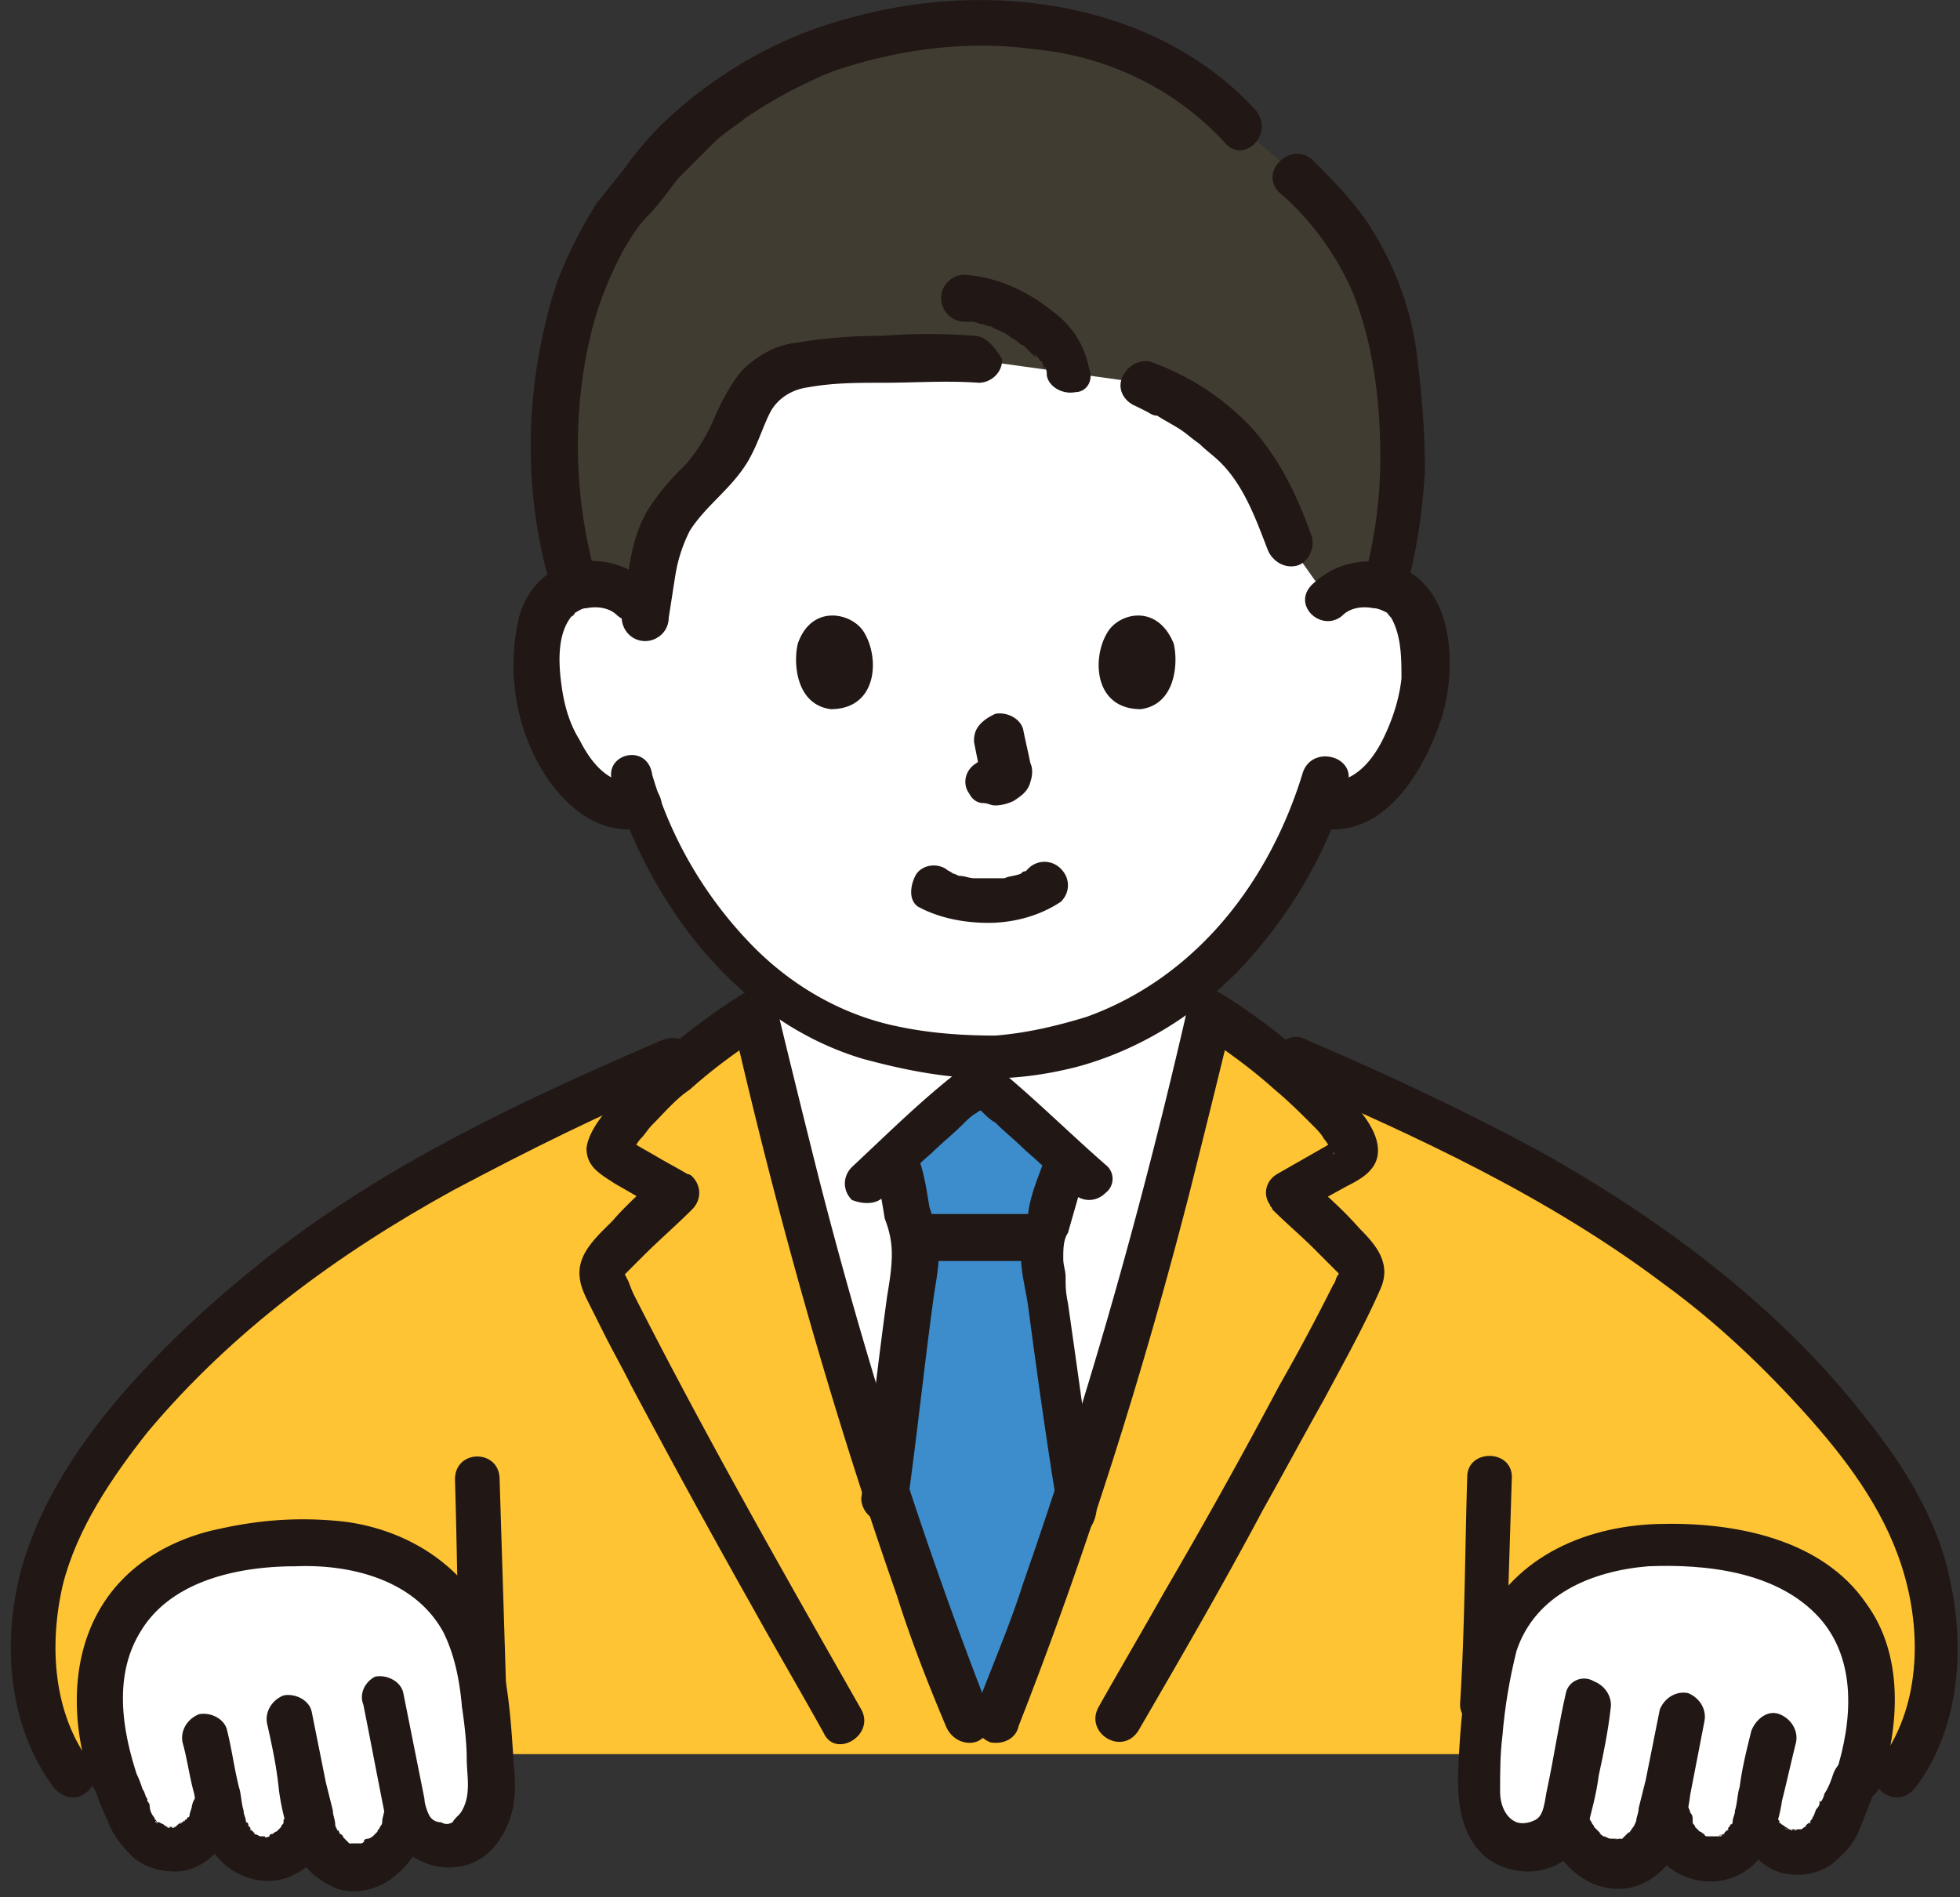 <svg xmlns="http://www.w3.org/2000/svg" width="94" height="91" fill="none"><rect width="100%" height="100%" fill="#333333" stroke="none"/><path fill="#fff" d="M63.609 28.722a3.059 3.059 0 0 1 1.915-.675c.9 0 1.69.45 2.14 1.239.788 1.239.675 3.604.225 5.068-.338 1.014-.901 2.59-2.365 3.717-.676.564-1.69.789-2.591.564-.901 2.365-2.14 4.505-3.83 6.42-2.14 2.478-4.956 4.167-8.11 4.956-1.351.338-2.815.563-4.167.563-1.24-.113-2.59-.225-3.83-.45-3.154-.564-5.97-2.253-8.448-4.957-1.689-1.914-2.928-4.055-3.83-6.42-.9.225-1.801 0-2.59-.563-1.351-1.127-1.915-2.703-2.365-3.717-.45-1.464-.563-3.83.225-5.069a2.415 2.415 0 0 1 2.14-1.239c.676 0 1.352.226 1.915.676 0 0-3.492-17.346 16.783-17.346 20.274 0 16.783 17.233 16.783 17.233Z"/><path fill="#fff" d="M47.84 82.563c1.802-4.618 2.478-6.533 4.055-11.377 2.365-7.208 4.505-15.093 6.195-22.414v-2.478c-1.915 1.802-4.393 3.154-6.984 3.83-1.352.337-2.816.563-4.168.563-1.239-.113-2.59-.226-3.83-.451-2.702-.45-5.18-1.802-7.208-3.717v2.365c1.69 7.434 3.83 15.319 6.195 22.415 1.577 4.956 2.253 6.87 4.055 11.376"/><path fill="#3D8DCC" d="M43.785 59.923c0-.338-.113-.676-.225-1.014 0-.225-.113-.338-.113-.563-.225-.901-.225-1.352-.45-2.366l-.113-.563c1.239-1.126 2.928-2.703 3.942-3.379h.338c1.014.789 2.816 2.366 3.942 3.492l-.338.676c-.225.563-.45 1.239-.563 1.914-.225.676-.45 1.465-.45 2.14 0 .339.788 6.083 1.689 12.165-1.352 4.055-1.915 5.97-3.604 10.138h-1.69c-1.69-4.28-2.365-6.195-3.717-10.588.676-5.857 1.464-11.602 1.464-11.827-.075-.075-.112-.15-.112-.225Z"/><path fill="#FFC433" d="M46.15 82.563c-1.802-4.618-2.478-6.533-4.055-11.377-2.365-7.208-4.505-15.093-6.195-22.414a53.517 53.517 0 0 0-2.365 1.69c-6.984 2.815-13.291 5.969-18.473 9.573-5.406 3.83-12.277 10.476-13.29 16.67-.451 2.817-.113 5.407 1.013 7.435h88.758c1.126-2.028 1.464-4.618 1.013-7.434-1.013-6.195-7.884-12.841-13.29-16.67-5.407-3.83-12.278-7.097-19.712-10.138-.563-.45-1.127-.788-1.69-1.126-1.69 7.434-3.83 15.318-6.195 22.414-1.577 4.956-2.252 6.871-4.055 11.377H46.15Z"/><path fill="#fff" d="M5.488 85.266c-.9-2.703-1.351-7.209 2.478-9.687 1.915-1.239 5.857-1.915 8.898-1.351 3.154.563 5.52 2.59 6.083 5.632.338 2.027.563 4.054.563 6.082 0 1.352-.788 2.365-1.69 2.59-1.013.226-2.252-.112-2.477-1.464-.226 1.352-1.014 2.253-2.028 2.478-1.126.225-2.253-.563-2.478-1.802l-.225-.901-.113.676a2.157 2.157 0 0 1-1.915 1.915c-1.239 0-2.027-.676-2.365-1.915l-.225-.901-.113.563c-.225 1.126-.676 1.69-1.464 1.915-.789.225-1.577-.113-2.028-.901-.225-1.127-.563-2.028-.9-2.929Z"/><path fill="#211715" d="M18.442 86.73c0 .225-.113.45-.113.676 0 .075 0 .075 0 0 0 .075-.038.15-.113.225 0 .113-.112.113-.112.225-.075.076-.075.076 0 0l-.113.113-.225.225c.225-.225 0 0-.113 0s-.338.113-.113.113c-.112 0-.112.113-.225.113h-.45c-.226 0 .112.112-.113 0l-.113-.113c.075.075.075.075 0 0l-.225-.225c.113.112 0-.113-.113-.113 0 0-.112-.338-.112-.112 0-.113-.113-.226-.113-.338 0-.226-.113-.45-.113-.676l-.337-1.352-.676-3.379c-.113-.563-.789-.901-1.352-.788-.563.225-.901.788-.788 1.351.225 1.014.45 2.028.563 3.154.113.901.338 1.69.563 2.478.338 1.014 1.126 1.802 2.14 2.253.901.338 1.915.112 2.703-.45.901-.677 1.465-1.578 1.69-2.704.113-.563-.225-1.126-.789-1.352a.873.873 0 0 0-1.238.676Z"/><path fill="#211715" d="M13.71 86.955c0 .113 0 .226-.112.338v.113c.075-.075.075-.075 0 0 0 .113-.113.113-.113.225-.075.075-.075.075 0 0l-.112.113-.113.112c-.075.076-.075.076 0 0-.112 0-.112.113-.225.113 0 0-.113 0-.113.113.075-.075.075-.075 0 0 0 0-.225.112-.225 0h.113-.226.113-.338.113l-.226-.113c.113.113-.225-.112 0 0l-.225-.225c.113.225-.112-.113 0 0 0-.113-.113-.113-.113-.225 0 0 0-.113-.112-.113.075.075.075.075 0 0 0-.225-.113-.338-.113-.563-.112-.338-.112-.789-.225-1.127-.225-.9-.338-1.802-.563-2.703-.113-.563-.789-.9-1.352-.788-.563.225-.9.788-.788 1.351.225.789.338 1.69.563 2.478.113.789.338 1.465.563 2.14a3.312 3.312 0 0 0 1.577 1.69c.901.45 1.915.45 2.703 0 .901-.45 1.577-1.352 1.803-2.365.112-.564-.226-1.127-.789-1.352-.676 0-1.352.225-1.464.788Z"/><path fill="#211715" d="M9.205 86.618c0 .112-.112.337-.112.45v.113-.113s0 .113-.113.113c0 0 0 .112-.113.112.113-.112-.112.226 0 0l-.112.113c-.113.113-.226.113 0 0-.113 0-.226.113-.338.225h.112-.225c.225 0-.225.113 0 0H8.08c.225.113-.225 0 0 0-.075 0-.15-.037-.225-.112l-.226-.113h-.112c-.113 0 0 0 .112.113l-.112-.113c.112.225-.226-.225 0 0 0-.113-.113-.113-.113-.225a.86.86 0 0 1-.225-.563c0-.113-.113-.226-.113-.226v-.112c0-.076 0-.076 0 0-.113-.113-.113-.338-.225-.45-.113-.339-.225-.677-.45-1.015-.113-.225-.226-.45-.451-.675-.563-.338-1.24-.113-1.465.337-.112.226-.225.564-.112.789.225.676.45 1.352.788 2.027.226.676.676 1.24 1.24 1.802.562.451 1.238.676 2.027.676.676 0 1.351-.338 1.802-.788a3.495 3.495 0 0 0 1.014-2.028c.112-.563-.226-1.126-.789-1.351-.563.112-1.126.45-1.239 1.014ZM41.307 82c-3.717-6.534-7.434-13.067-10.813-19.712a5.483 5.483 0 0 1-.338-.788l-.113-.226-.113-.225c0-.113-.112-.113 0 0v.113l.338-.338.563-.563c.789-.789 1.577-1.465 2.366-2.253.45-.45.45-1.127 0-1.577-.075-.075-.15-.113-.225-.113-.564-.338-1.014-.563-1.577-.9l-.789-.451-.338-.226c-.15-.075-.187-.075-.112 0l.112.563c0 .338.113-.112.113-.225.113-.112.225-.338.338-.45.225-.226.338-.45.563-.676.563-.563 1.126-1.24 1.802-1.69 1.127-1.013 2.366-1.914 3.605-2.703l-1.577-.676c2.14 9.35 4.73 18.585 7.884 27.596.676 2.14 1.465 4.168 2.366 6.308.225.563.788.9 1.351.788.563-.112.901-.788.789-1.351-3.267-8.335-5.97-16.896-8.223-25.681a886.792 886.792 0 0 1-2.027-8.223c-.113-.563-.789-.901-1.352-.788-.112 0-.112.112-.225.112-2.028 1.24-3.942 2.816-5.632 4.506-.676.788-1.802 1.914-1.915 2.928 0 .901.676 1.24 1.352 1.69.788.45 1.577.9 2.253 1.351l-.226-1.69c-.676.677-1.464 1.352-2.14 2.141-.676.676-1.577 1.464-1.577 2.478 0 .563.226 1.014.45 1.464l.677 1.352c.45.901.9 1.69 1.351 2.59a501.758 501.758 0 0 0 5.857 10.701c1.127 2.027 2.253 3.942 3.38 5.97.563 1.239 2.477.112 1.802-1.127Z"/><path fill="#211715" d="M48.853 82.788c3.267-8.335 5.97-16.895 8.223-25.681.676-2.703 1.351-5.407 2.027-8.223l-1.577.676c1.24.789 2.478 1.69 3.605 2.703.676.564 1.239 1.127 1.802 1.69.225.225.45.45.563.676.113.112.225.338.338.45.113.113.225.45.113.226l.112-.564c.15-.15.113-.15-.112 0l-.338.226-.789.45-1.577.901c-.563.338-.675 1.014-.338 1.465 0 .112.113.112.113.225.676.676 1.352 1.239 2.028 1.915l1.013 1.014.225.225s-.112-.113 0-.113v-.112l-.112.225c-.113.112-.113.338-.225.45a101.209 101.209 0 0 1-2.591 4.844 280.154 280.154 0 0 1-5.52 9.912c-1.013 1.802-2.14 3.717-3.153 5.519-.676 1.239 1.126 2.365 1.915 1.126 2.027-3.492 4.055-6.983 5.97-10.588 1.013-1.802 1.914-3.491 2.928-5.293.901-1.69 1.915-3.492 2.703-5.294.564-1.24-.225-2.14-1.013-2.929-.789-.901-1.69-1.69-2.591-2.478l-.225 1.69 2.253-1.24c.675-.337 1.464-.788 1.464-1.689 0-1.126-1.127-2.253-1.915-3.041-1.69-1.69-3.604-3.267-5.632-4.506-.563-.338-1.239-.112-1.464.45 0 .114-.113.114-.113.226-2.14 9.349-4.73 18.585-7.884 27.596-.676 2.14-1.577 4.168-2.366 6.308-.112.563.225 1.126.789 1.351.675.113 1.239-.225 1.351-.788ZM72.17 81.662l.337-10.814c0-1.351-2.14-1.351-2.14 0-.113 3.605-.113 7.21-.338 10.814-.112 1.351 2.028 1.351 2.14 0ZM21.82 70.961c.113 3.604.113 7.209.338 10.813.113 1.352 2.253 1.352 2.14 0l-.337-10.813c0-1.464-2.14-1.464-2.14 0Z"/><path fill="#211715" d="M61.694 51.813c6.308 2.703 12.615 5.632 18.135 9.8 2.478 1.801 4.73 3.942 6.758 6.194 1.914 2.14 3.717 4.506 4.618 7.322 1.014 3.153.9 6.87-1.127 9.461-.338.563-.112 1.24.338 1.464.564.338 1.127.113 1.465-.338 2.027-2.703 2.365-6.42 1.69-9.686-.564-3.041-2.254-5.745-4.168-8.11-4.055-5.181-9.462-9.236-15.206-12.503-3.717-2.027-7.547-3.83-11.49-5.519-.563-.338-1.126-.113-1.464.338-.225.563 0 1.239.451 1.577ZM31.733 49.898c-6.533 2.816-13.066 5.857-18.698 10.25-2.59 2.027-5.069 4.28-7.209 6.758-2.027 2.366-3.83 5.069-4.73 8.11-1.014 3.492-.789 7.66 1.464 10.7.338.451 1.014.676 1.464.339.563-.339.676-1.014.338-1.465-1.802-2.365-2.027-5.632-1.352-8.56.676-2.704 2.366-5.181 4.055-7.322 4.055-4.843 9.124-8.56 14.643-11.601 3.604-1.915 7.209-3.717 11.038-5.294.564-.338.676-1.014.338-1.464-.112-.564-.788-.676-1.351-.45ZM44.123 60.486h5.519c.563 0 1.126-.45 1.126-1.127 0-.563-.45-1.126-1.126-1.126h-5.52c-.563 0-1.126.45-1.126 1.127 0 .675.563 1.126 1.127 1.126Z"/><path fill="#211715" d="M41.983 56.318c.225.676.337 1.465.45 2.14.225.564.338 1.127.338 1.69 0 .676-.113 1.352-.225 2.027-.45 3.267-.789 6.42-1.24 9.687 0 .563.451 1.127 1.127 1.127.563 0 1.126-.451 1.126-1.127.45-3.266.789-6.533 1.24-9.8.112-.675.225-1.35.225-1.914 0-.789-.226-1.577-.45-2.253-.113-.676-.226-1.464-.451-2.14-.338-1.464-2.478-.788-2.14.563ZM52.57 72.087c-.45-3.153-.9-6.42-1.351-9.574-.113-.563-.113-.788-.113-1.239 0-.338-.113-.563-.113-.9 0-.451 0-.902.226-1.24l.676-2.365c.337-.563.112-1.127-.338-1.465-.564-.337-1.24-.112-1.465.338-.337.901-.675 1.69-.788 2.591a6.377 6.377 0 0 0-.338 2.028c0 .788.225 1.576.338 2.365.45 3.379.901 6.646 1.464 10.025.113.563.789.9 1.352.788.225-.113.563-.788.45-1.352Z"/><path fill="#211715" d="M53.021 55.868c-1.802-1.577-3.492-3.267-5.294-4.73-.225-.114-.563-.226-.788-.114-.226.113-.45.226-.676.451-.338.563-.113 1.126.338 1.464.112.113-.226-.225 0 0l.112.113c.113.112.226.112.338.225.225.225.45.45.676.563.45.45 1.014.901 1.464 1.352.789.676 1.465 1.352 2.253 2.027.45.451 1.126.451 1.577 0a.845.845 0 0 0 0-1.351Z"/><path fill="#211715" d="M42.433 57.332c.789-.676 1.464-1.352 2.253-2.028.45-.45 1.014-.9 1.464-1.351.225-.225.45-.45.676-.563.113-.113.225-.113.338-.226l.112-.112c.226-.113-.225.112 0 0 .226-.113.451-.338.451-.676.113-.338 0-.563-.113-.788-.337-.451-1.013-.789-1.464-.338-1.915 1.464-3.604 3.154-5.294 4.73-.45.45-.45 1.127 0 1.577.563.225 1.24.226 1.577-.225ZM17.428 81.774c.338 1.69.676 3.492 1.014 5.182.225 1.69 1.914 2.816 3.491 2.59 1.014-.112 1.802-.788 2.253-1.69.563-1.013.563-2.14.45-3.266-.112-1.802-.225-3.604-.675-5.294-.789-3.604-3.942-5.857-7.434-6.307-2.028-.226-3.943-.113-5.97.337-1.69.338-3.38 1.127-4.618 2.366-2.59 2.59-2.703 6.533-1.577 9.8.45 1.35 2.59.788 2.14-.564-.676-2.14-1.014-4.618.225-6.645 1.465-2.478 4.731-3.154 7.434-3.154 2.704-.113 5.745.675 7.097 3.153.563 1.127.788 2.366.9 3.605.113.788.226 1.69.226 2.478 0 .788.225 1.69-.225 2.478-.113.225-.338.338-.451.563-.225.113-.338.113-.563 0a.62.62 0 0 1-.563-.338c-.113-.225-.226-.563-.226-.788l-1.013-5.069c-.113-.563-.789-.901-1.352-.788-.45.225-.788.788-.563 1.351Z"/><path fill="#fff" d="M89.065 85.266c.9-2.703 1.351-7.209-2.478-9.687-1.915-1.239-5.858-1.915-8.899-1.351-3.154.563-5.519 2.59-6.082 5.632-.338 2.027-.563 4.054-.563 6.082 0 1.352.788 2.365 1.69 2.59 1.013.226 2.252-.112 2.477-1.464.226 1.352 1.014 2.253 2.028 2.478 1.126.225 2.252-.563 2.478-1.802l.225-.901.113.676a2.157 2.157 0 0 0 1.915 1.915c1.239 0 2.027-.676 2.365-1.915l.225-.901.113.563c.225 1.126.676 1.69 1.464 1.915.788.225 1.577-.113 2.028-.901.225-1.127.563-2.028.9-2.929Z"/><path fill="#211715" d="M75.098 81.211c-.338 1.464-.564 3.041-.901 4.618-.113.45-.113 1.24-.564 1.465-.225.112-.563.225-.9.112-.564-.225-.79-.9-.79-1.464 0-.901 0-1.802.114-2.703.112-1.352.337-2.704.675-4.055.901-2.704 3.605-3.83 6.308-4.055 2.703-.113 6.195.225 8.222 2.478 1.803 2.027 1.577 4.956.789 7.434-.45 1.351 1.69 1.915 2.14.563.901-2.816 1.126-6.195-.676-8.673-2.14-3.154-6.42-3.942-10.025-3.83-3.604.113-7.096 1.69-8.56 5.182-.563 1.576-.788 3.379-.9 4.956-.114 1.914-.451 4.392 1.238 5.857 1.352 1.013 3.266.9 4.393-.45.225-.226.338-.564.45-.902.226-.901.451-1.69.564-2.59.225-1.014.45-2.14.563-3.154.112-.564-.225-1.127-.789-1.352-.563-.338-1.239 0-1.351.563Z"/><path fill="#211715" d="M74.084 87.293c.338 1.915 2.027 3.605 4.055 3.267 1.014-.225 1.802-.901 2.253-1.802.338-.901.563-1.802.675-2.704.226-1.126.451-2.365.676-3.491.113-.564-.225-1.127-.788-1.352-.563-.113-1.126.225-1.352.788l-.676 3.38-.338 1.351c0 .225-.112.45-.112.563 0 .113-.113.226-.113.338.113-.225-.113.113-.113.113s-.225.338-.112.113l-.225.225c-.076.075-.076.075 0 0l-.113.113c-.225.112.113 0-.113 0-.112 0-.45.112-.112 0h-.338c-.113 0-.225-.113-.338-.113 0 0-.338-.225-.113-.113l-.225-.225-.113-.113c.075.075.075.075 0 0 0-.112-.112-.112-.112-.225 0 0-.113-.113-.113-.225 0 .075 0 .075 0 0-.113-.225-.113-.45-.113-.676-.112-.563-.788-.901-1.351-.788-.563.337-.901 1.013-.676 1.576Z"/><path fill="#211715" d="M78.815 87.519c.225 1.69 1.915 2.928 3.604 2.703 1.014-.113 1.915-.788 2.366-1.69a6.794 6.794 0 0 0 .675-2.14c.226-.9.451-1.914.676-2.816.113-.563-.225-1.126-.788-1.351-.563-.225-1.127.225-1.352.788-.225.901-.45 1.802-.563 2.703-.113.338-.113.789-.225 1.127 0 .225-.113.338-.113.563 0 .075 0 .075 0 0 0 0 0 .113-.113.113 0 .112-.112.112-.112.225.112-.113-.113.225 0 0l-.226.225c.226-.112-.112.113 0 0l-.225.113c.113-.113.225-.113.113 0h-.338.113-.338c.112 0 .112 0 0 0h-.113c-.075 0-.075 0 0 0 0 0-.113 0-.113-.113-.112 0-.112-.112-.225-.112.075.075.075.075 0 0l-.112-.113-.113-.113c.075.075.075.075 0 0 0-.112-.113-.112-.113-.225s0-.113 0 0v-.113c0-.112 0-.225-.112-.338-.113-.563-.789-.9-1.352-.788-.788.225-1.126.788-.901 1.352Z"/><path fill="#211715" d="M83.32 87.18c.226 1.24 1.014 2.479 2.366 2.704.788.113 1.464 0 2.14-.45.563-.451 1.126-1.014 1.351-1.69.338-.788.564-1.464.901-2.253.113-.338 0-.563-.112-.788-.113-.225-.338-.45-.676-.45-.563-.113-1.126.225-1.352.788-.112.338-.225.676-.45 1.014 0 .112-.113.337-.225.45.075-.075.075-.113 0-.113v.113c0 .113-.113.225-.113.225-.113.113-.113.338-.225.45 0 .113-.113.113-.113.226.113-.113-.113.225 0 0 0 0-.225.113-.225.225.225-.112 0-.112 0 0-.113 0-.113.113-.225.113h.112-.338c.226 0-.338.113 0 0h-.225c.225.113-.225 0 0 0h-.225c-.226-.113 0 0 .112 0-.112-.113-.225-.113-.338-.225.226.112.113.112 0 0l-.112-.113c.112.225-.113-.113 0 0 0-.113-.113-.113-.113-.225 0 0 0-.113-.112-.113.112.113.112.225 0 .113v-.113c0-.112-.113-.338-.113-.45-.113-.563-.789-.901-1.352-.789-.112.113-.45.789-.338 1.352Z"/><path fill="#413C31" d="M59.441 6.082c-3.492-3.83-7.997-4.956-12.615-4.956-4.618-.112-9.011 1.352-12.728 4.168-1.352 1.014-2.59 2.365-3.604 3.717-2.366 2.253-4.168 7.209-4.055 12.165 0 2.365.337 4.73.9 6.983.339-.112.564-.112.902-.112 1.014-.113 2.027.563 2.478 1.576.225-1.464.338-2.027.563-3.266.338-2.14 2.478-3.041 3.492-4.956.563-1.126.9-2.365 1.802-3.154.676-.563 1.577-.788 2.478-.9 2.478-.226 5.069-.226 7.547-.114l8.11 1.127c2.027.788 3.942 2.14 5.18 3.83.79 1.126 1.352 2.365 1.803 3.716l1.915 2.704a3.058 3.058 0 0 1 1.914-.676c.226 0 .564 0 .789.113.676-2.253 1.014-4.619.901-6.984-.338-6.758-1.915-9.8-5.069-12.728l-2.703-2.253Z"/><path fill="#211715" d="M31.057 27.934c-1.127-1.014-2.816-1.352-4.28-.676-1.014.45-1.69 1.464-1.915 2.478-.563 2.59-.113 5.294 1.352 7.547 1.013 1.464 2.478 2.703 4.392 2.478.563 0 1.014-.45 1.127-1.127 0-.563-.45-1.126-1.127-1.126-1.351.225-2.252-.901-2.816-2.027-.563-.901-.788-1.915-.9-2.929-.113-1.014-.113-2.253.563-3.041-.113.225.225-.225.112-.113.225-.112.338-.225.563-.225.564-.113 1.127 0 1.465.338 1.013.9 2.478-.563 1.464-1.577ZM44.01 43.478c1.014.563 2.253.788 3.379.788 1.239 0 2.478-.338 3.492-1.014.45-.45.45-1.126 0-1.576a1.089 1.089 0 0 0-1.577 0c.338-.338 0 0-.113.112-.112 0-.338.113 0 0-.112 0-.225.113-.225.113-.225.112-.563.112-.788.225H46.6h.112c-.225 0-.45-.112-.676-.112-.112 0-.225-.113-.337-.113.225.112-.226-.113 0 0-.113-.113-.226-.113-.338-.225-.564-.338-1.24-.113-1.465.337-.225.451-.338 1.127.113 1.465ZM46.713 35.593l.338 1.69v-.338.225-.338.113l.113-.225v.112l.225-.225.225-.225s-.112 0-.112.112l.225-.112c-.075 0-.15.037-.225.112h.338-.226.338-.676c-.112 0-.338 0-.45.113-.563.338-.676 1.014-.338 1.464.113.226.338.45.676.45.225 0 .338.113.563.113.338 0 .676-.112.901-.225.338-.225.676-.45.788-.901.113-.338.113-.676 0-.901-.112-.563-.225-1.014-.337-1.577-.113-.563-.789-.901-1.352-.788-.225.112-.45.225-.676.45-.338.338-.338.676-.338.901ZM38.266 30.862c-.226.902-.113 2.929 1.576 3.154 2.253 0 2.366-2.478 1.577-3.717-.563-.9-2.478-1.351-3.153.563ZM56.287 30.862c.226.902.113 2.929-1.576 3.154-2.253 0-2.366-2.478-1.577-3.717.563-.9 2.365-1.351 3.153.563ZM64.397 29.51c.338-.337.901-.45 1.465-.337.225 0 .45.112.675.225-.112-.113.338.45.113.113.563.9.563 2.027.563 3.04-.112 1.015-.45 2.028-.9 2.93-.564 1.126-1.465 2.14-2.817 2.027-.563 0-1.126.45-1.126 1.126 0 .563.45 1.127 1.126 1.127 3.041.338 4.844-2.929 5.632-5.294.676-2.14.676-5.632-1.464-6.984-1.465-.9-3.38-.676-4.618.45-1.24 1.015.338 2.479 1.351 1.578Z"/><path fill="#211715" d="M60.23 5.294C55.386 0 47.276-1.014 40.63.9c-3.378.901-6.42 2.703-8.897 5.069a16.474 16.474 0 0 0-1.803 2.14L28.58 9.8c-.901 1.464-1.69 3.04-2.14 4.617-1.24 4.393-1.352 9.011-.113 13.404.338 1.352 2.478.789 2.14-.563-.901-3.492-1.014-7.209-.225-10.813.338-1.577.9-3.041 1.69-4.505.337-.564.675-1.127 1.126-1.577.563-.564 1.014-1.24 1.464-1.803l1.69-1.69c.45-.45 1.013-.788 1.577-1.238 1.351-.901 2.815-1.69 4.28-2.253 3.04-1.014 6.307-1.464 9.574-1.014 3.491.338 6.758 1.915 9.123 4.506.901 1.014 2.366-.45 1.465-1.577ZM67.551 27.821c.45-1.69.676-3.492.788-5.181 0-1.69-.112-3.38-.337-5.181-.226-2.478-1.127-4.844-2.478-6.871-.789-1.127-1.69-2.028-2.591-2.929-1.014-.9-2.59.563-1.577 1.577 1.464 1.24 2.703 2.929 3.492 4.73 1.014 2.479 1.351 5.295 1.351 7.998 0 1.802-.225 3.604-.675 5.407-.338 1.239 1.69 1.914 2.027.45Z"/><path fill="#211715" d="M46.713 16.107a28.606 28.606 0 0 0-4.392 0c-1.465 0-2.816.113-4.168.338-1.014.113-1.915.676-2.59 1.352-.564.675-1.014 1.576-1.352 2.365a8.838 8.838 0 0 1-1.24 2.027c-.563.564-1.126 1.127-1.576 1.802-1.24 1.577-1.24 3.718-1.577 5.632 0 .563.45 1.127 1.126 1.127.563 0 1.127-.45 1.127-1.127.112-.675.225-1.464.337-2.14a7.161 7.161 0 0 1 .676-2.027c.789-1.24 2.028-2.028 2.816-3.38.45-.788.676-1.576 1.014-2.252.338-.676 1.014-1.126 1.802-1.24 1.24-.224 2.365-.224 3.605-.224 1.576 0 3.04-.113 4.618 0 .563 0 1.126-.45 1.126-1.127-.338-.563-.788-1.126-1.352-1.126ZM54.485 19.486l.45.225c.226.113.339.226.564.226.338.225.788.45 1.126.675.338.226.563.451.901.676.338.338.676.564 1.014.901 1.126 1.127 1.69 2.704 2.253 4.168.225.563.788.901 1.351.788.564-.112.901-.788.789-1.351-.676-1.915-1.464-3.605-2.816-5.181a12.311 12.311 0 0 0-4.956-3.267c-.563-.113-1.126.225-1.352.788-.225.564.113 1.127.676 1.352Z"/><path fill="#211715" d="M52.233 17.684c-.226-1.126-.789-2.028-1.69-2.703-1.239-1.014-2.703-1.69-4.28-1.803-.563 0-1.127.451-1.127 1.127 0 .563.451 1.126 1.127 1.126.075 0 .075 0 0 0h.338c.225 0 .338.113.45.113.113 0 .338.112.45.112h.114-.113c.112 0 .112.113.225.113.225.113.563.225.789.45.112 0 .112.113.225.113.225.113-.113-.112 0 0 .112.113.225.226.338.226l.563.563c.113.112-.113-.226 0-.113l.113.113c.112.112.112.225.225.225 0 .113.113.225.113.225v.113c-.226-.338-.113-.113 0-.113.112.113.112.338.112.45.113.564.789.902 1.352.79.563 0 .9-.564.676-1.127ZM29.367 37.508c1.802 5.857 5.97 11.489 12.052 13.291 1.69.45 3.267.788 5.07.901 1.801.113 3.604-.113 5.293-.563 2.816-.788 5.407-2.365 7.547-4.505 2.478-2.591 4.28-5.632 5.294-9.011.45-1.352-1.69-1.915-2.14-.564-1.577 5.182-5.07 9.8-10.363 11.715-1.464.45-2.929.788-4.393.9-1.577 0-3.154-.112-4.73-.45-2.704-.563-5.182-2.027-7.097-4.055a19.65 19.65 0 0 1-4.618-7.997c-.225-1.577-2.365-1.014-1.915.338Z"/></svg>